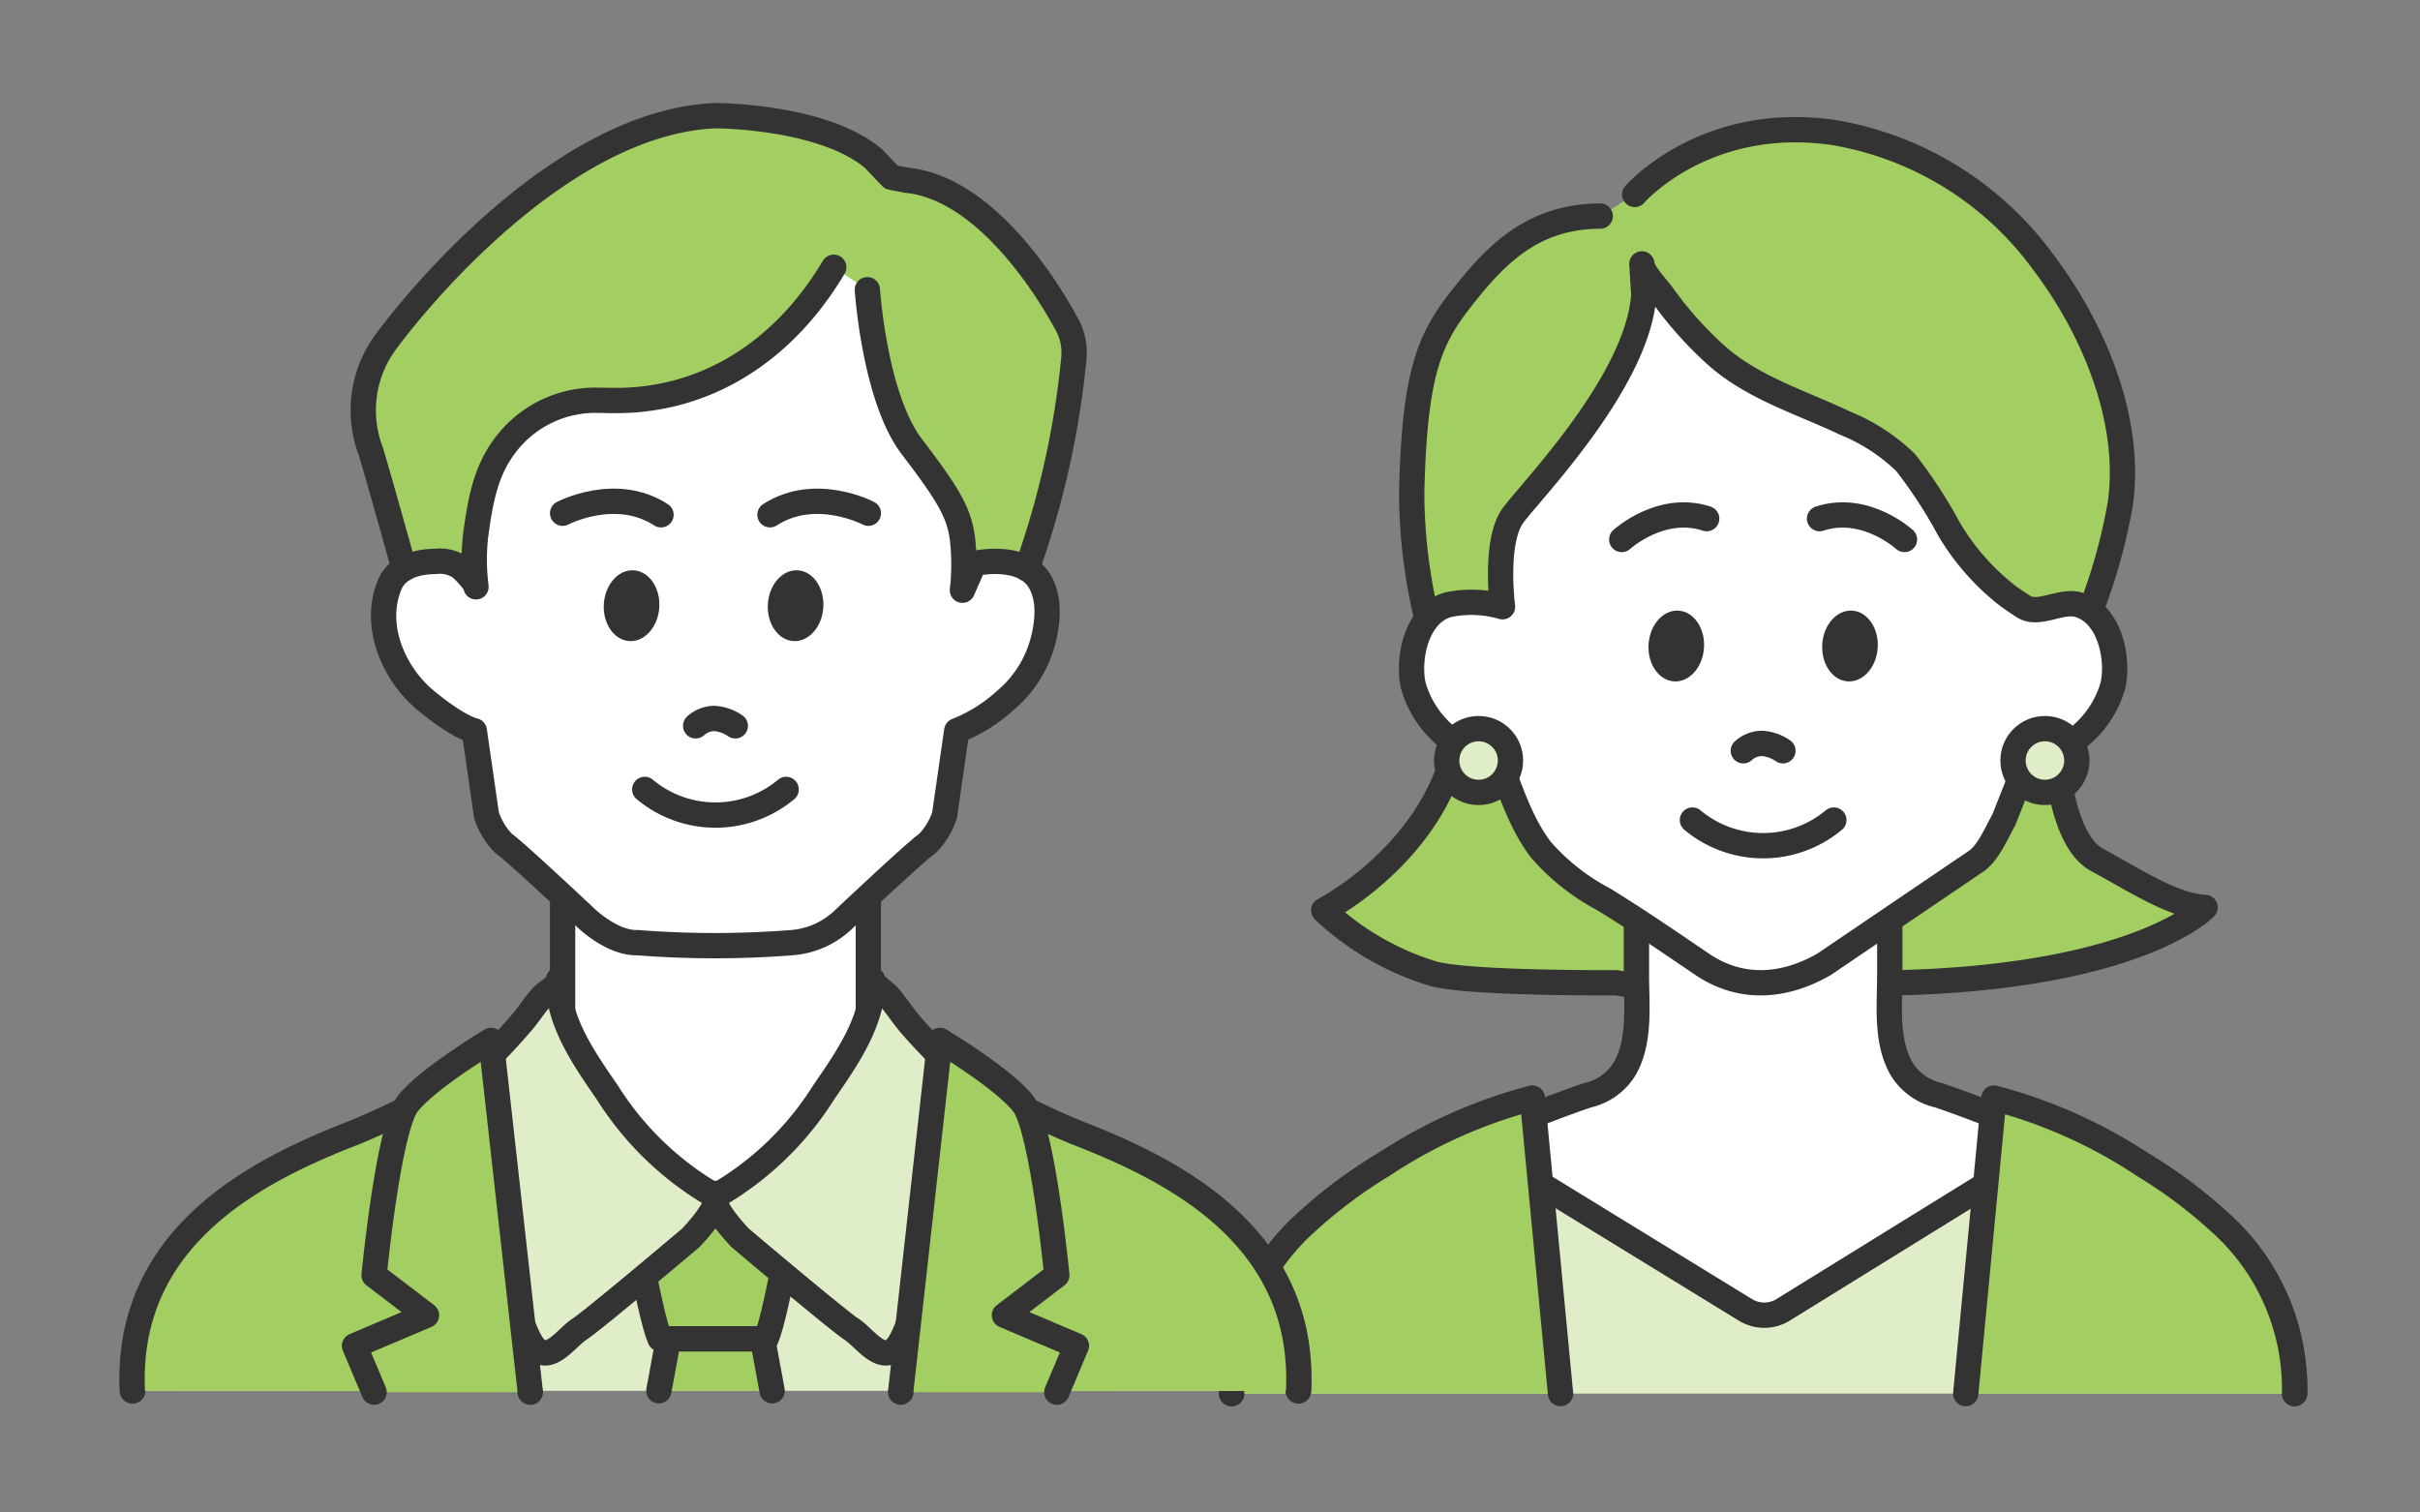 <svg xmlns="http://www.w3.org/2000/svg" width="176" height="110" viewBox="0 0 176 110">
  <rect x="0" y="0" width="176" height="110" fill="#808080" stroke="none"/>
  <g id="グループ_24889" data-name="グループ 24889" transform="translate(-213.338 -342.461)">
    <rect id="長方形_7155" data-name="長方形 7155" width="176" height="110" transform="translate(213.338 342.461)" fill="none"/>
    <g id="グループ_24876" data-name="グループ 24876" transform="translate(302.905 351.891)">
      <path id="パス_902" data-name="パス 902" d="M226.22,784.417s5.079-5.866,14.481-4.5a23.723,23.723,0,0,1,15.26,9.465c3.608,4.772,6.423,11.406,5.583,17.471a40.7,40.7,0,0,1-2.176,7.841l-2.5,10.192s.255,6.463,2.978,7.93,5.552,3.352,7.856,3.457c0,0-4.735,5.025-22.311,5.479l-9.83,1.644-10.7-1.644s-10.684.073-13.3-.661a20.163,20.163,0,0,1-7.961-4.608s9.218-4.714,9.951-14.141a39.437,39.437,0,0,1-3.55-16.236c.2-8.59,1.246-11.1,3.55-14.037s5.029-6.075,10.161-6.075" transform="translate(-196.899 -779.707)" fill="#a3ce61" stroke="#333" stroke-linecap="round" stroke-linejoin="round" stroke-width="1.84"/>
      <path id="パス_903" data-name="パス 903" d="M229.514,869.348H211.1l.517-15.665s7.652-3.205,11.1-4.348a4.253,4.253,0,0,0,2.736-2c1.111-2.023.811-4.6.811-6.811v-5.713H244.69v5.713c0,2.216-.3,4.788.812,6.811a4.249,4.249,0,0,0,2.735,2c3.447,1.142,11.1,4.348,11.1,4.348l.517,15.665H229.514Z" transform="translate(-196.818 -779.111)" fill="#fff" stroke="#333" stroke-linecap="round" stroke-linejoin="round" stroke-width="1.84"/>
      <path id="パス_904" data-name="パス 904" d="M254.44,814.292c1.087.686,2.687-.486,3.942-.149,2.294.616,2.987,3.869,2.551,5.873a7.441,7.441,0,0,1-6.181,5.344l-1.763,4.455c-.544.952-1.107,2.381-2.032,3.009L239.931,840.3c-2.862,1.655-6.028,1.934-8.88,0-2.372-1.607-4.732-3.236-7.177-4.732a15.874,15.874,0,0,1-4.549-3.6c-1.478-1.942-2.209-4.361-3.1-6.6a7.44,7.44,0,0,1-6.18-5.344c-.437-2,.257-5.257,2.55-5.873a8.166,8.166,0,0,1,3.942.149s-.624-4.785.782-6.667,9.071-9.758,9.494-16.017l-.142-2.25c.04.632,1.117,1.74,1.467,2.222a26.863,26.863,0,0,0,4.016,4.489c2.675,2.338,6.13,3.363,9.28,4.864a13.808,13.808,0,0,1,4.408,2.858,34.057,34.057,0,0,1,3.16,4.843,17.33,17.33,0,0,0,4.294,4.875Q253.855,813.923,254.44,814.292Z" transform="translate(-196.83 -779.603)" fill="#fff" stroke="#333" stroke-linecap="round" stroke-linejoin="round" stroke-width="1.84"/>
      <ellipse id="楕円形_82" data-name="楕円形 82" cx="2.578" cy="2.02" rx="2.578" ry="2.02" transform="translate(42.797 39.998) rotate(-86.362)" fill="#333"/>
      <ellipse id="楕円形_83" data-name="楕円形 83" cx="2.578" cy="2.02" rx="2.578" ry="2.02" transform="translate(30.165 39.998) rotate(-86.362)" fill="#333"/>
      <path id="パス_905" data-name="パス 905" d="M230.131,829.382a8.024,8.024,0,0,0,10.283,0" transform="translate(-196.612 -779.17)" fill="none" stroke="#333" stroke-linecap="round" stroke-linejoin="round" stroke-width="1.84"/>
      <path id="パス_906" data-name="パス 906" d="M225.045,809.213s2.852-2.612,6.178-1.516" transform="translate(-196.667 -779.407)" fill="none" stroke="#333" stroke-linecap="round" stroke-linejoin="round" stroke-width="1.84"/>
      <path id="パス_907" data-name="パス 907" d="M245.455,809.213s-2.852-2.612-6.178-1.516" transform="translate(-196.513 -779.407)" fill="none" stroke="#333" stroke-linecap="round" stroke-linejoin="round" stroke-width="1.84"/>
      <path id="パス_908" data-name="パス 908" d="M233.792,824.4a2.054,2.054,0,0,1,1.34-.536,3.013,3.013,0,0,1,1.54.536" transform="translate(-196.572 -779.229)" fill="none" stroke="#333" stroke-linecap="round" stroke-linejoin="round" stroke-width="1.84"/>
      <circle id="楕円形_84" data-name="楕円形 84" cx="2.32" cy="2.32" r="2.32" transform="translate(15.645 43.561)" fill="#dfeec8" stroke="#333" stroke-linecap="round" stroke-linejoin="round" stroke-width="1.84"/>
      <circle id="楕円形_85" data-name="楕円形 85" cx="2.32" cy="2.32" r="2.32" transform="translate(56.835 43.561)" fill="#dfeec8" stroke="#333" stroke-linecap="round" stroke-linejoin="round" stroke-width="1.84"/>
      <path id="パス_909" data-name="パス 909" d="M274.283,870.85a16.233,16.233,0,0,0-5.426-12.448,35.077,35.077,0,0,0-5.551-4.157c-.6-.377-4.894-2.681-5.263-2.442L237.09,864.757a2.617,2.617,0,0,1-2.745.005L213.22,851.8c-.369-.239-4.666,2.065-5.263,2.442a35.075,35.075,0,0,0-5.551,4.157,16.237,16.237,0,0,0-5.426,12.448" transform="translate(-196.971 -778.927)" fill="#dfeec8" stroke="#333" stroke-linecap="round" stroke-linejoin="round" stroke-width="1.84"/>
      <path id="パス_910" data-name="パス 910" d="M196.979,870.876a16.237,16.237,0,0,1,5.426-12.448,35.064,35.064,0,0,1,5.551-4.157,36.158,36.158,0,0,1,10.892-4.888l2.049,21.494" transform="translate(-196.971 -778.953)" fill="#a3ce61" stroke="#333" stroke-linecap="round" stroke-linejoin="round" stroke-width="1.84"/>
      <path id="パス_911" data-name="パス 911" d="M273.711,870.876a16.234,16.234,0,0,0-5.426-12.448,35.069,35.069,0,0,0-5.551-4.157,36.16,36.16,0,0,0-10.892-4.888l-2.048,21.494" transform="translate(-196.399 -778.953)" fill="#a3ce61" stroke="#333" stroke-linecap="round" stroke-linejoin="round" stroke-width="1.84"/>
    </g>
    <g id="グループ_24883" data-name="グループ 24883" transform="translate(222.942 350.88)">
      <g id="グループ_24882" data-name="グループ 24882" transform="translate(0.029 0)">
        <path id="パス_933" data-name="パス 933" d="M192.359,870.888c.534-11.281-9.431-16.083-16.774-18.826a72.331,72.331,0,0,1-7.769-3.737l-18.077,8.2-17.6-8.2a72.275,72.275,0,0,1-7.768,3.737c-7.344,2.742-17.307,7.545-16.774,18.826" transform="translate(-107.577 -778.157)" fill="#dfeec8" stroke="#333" stroke-linecap="round" stroke-linejoin="round" stroke-width="1.84"/>
        <path id="パス_934" data-name="パス 934" d="M160.759,835.065v21.608H138.527V835.065" transform="translate(-107.242 -778.3)" fill="#fff" stroke="#333" stroke-linecap="round" stroke-linejoin="round" stroke-width="1.84"/>
        <path id="パス_935" data-name="パス 935" d="M127.156,811.852s-1.87-6.715-2.418-8.516a8.377,8.377,0,0,1,.921-7.751c2.133-2.975,12.847-16.206,24.127-16.677,0,0,7.835,0,11.514,3.131l1.291,1.351,1.136.216c5.106.517,9.434,6.432,11.64,10.5a4.263,4.263,0,0,1,.5,2.4,63.892,63.892,0,0,1-3.419,15.352L149.786,818.5Z" transform="translate(-107.397 -778.908)" fill="#a3ce61"/>
        <path id="パス_936" data-name="パス 936" d="M158.382,789.808c-3.512,5.917-9.126,9.785-16.1,9.69-.34,0-.678-.014-1.018-.015a8.194,8.194,0,0,0-6.54,2.977c-1.652,1.985-2.036,4.308-2.376,6.788a15.5,15.5,0,0,0,.018,3.8c-.024-.335-.86-1.18-1.129-1.405a2.6,2.6,0,0,0-1.8-.442c-1.292.006-2.794.375-3.344,1.684-1.243,2.957.263,6.48,2.613,8.422,2.441,2.018,3.537,2.211,3.537,2.211l.884,6.129a5.213,5.213,0,0,0,1.263,2.081c.7.443,6,5.431,6,5.431s1.894,1.832,3.726,1.769a71.982,71.982,0,0,0,11.213,0,6.1,6.1,0,0,0,3.852-1.767s5.3-4.989,6-5.431a5.219,5.219,0,0,0,1.264-2.081l.883-6.129a11.505,11.505,0,0,0,3.537-2.211,8.425,8.425,0,0,0,2.757-4.4c.366-1.413.5-3.263-.42-4.5-1-1.337-3.12-1.345-4.609-1.056l-.849,1.944a16.673,16.673,0,0,0,0-3.743c-.242-1.871-.966-3.14-3.682-6.7s-3.233-11.411-3.233-11.411" transform="translate(-107.381 -778.79)" fill="#fff" stroke="#333" stroke-linecap="round" stroke-linejoin="round" stroke-width="1.84"/>
        <ellipse id="楕円形_90" data-name="楕円形 90" cx="2.578" cy="2.02" rx="2.578" ry="2.02" transform="translate(46.048 38.077) rotate(-86.362)" fill="#333"/>
        <path id="パス_937" data-name="パス 937" d="M153.689,870.686l-.7-3.783H146.15l-.7,3.783" transform="translate(-107.167 -777.956)" fill="#a3ce61" stroke="#333" stroke-linecap="round" stroke-linejoin="round" stroke-width="1.84"/>
        <ellipse id="楕円形_91" data-name="楕円形 91" cx="2.578" cy="2.02" rx="2.578" ry="2.02" transform="translate(34.119 38.077) rotate(-86.362)" fill="#333"/>
        <path id="パス_938" data-name="パス 938" d="M148.1,822.808a2.049,2.049,0,0,1,1.339-.536,3.014,3.014,0,0,1,1.542.536" transform="translate(-107.138 -778.439)" fill="none" stroke="#333" stroke-linecap="round" stroke-linejoin="round" stroke-width="1.84"/>
        <path id="パス_939" data-name="パス 939" d="M144.437,827.378a8.02,8.02,0,0,0,10.283,0" transform="translate(-107.178 -778.383)" fill="none" stroke="#333" stroke-linecap="round" stroke-linejoin="round" stroke-width="1.84"/>
        <path id="パス_940" data-name="パス 940" d="M160.6,807.516s-3.847-2.03-7.156.112" transform="translate(-107.08 -778.608)" fill="none" stroke="#333" stroke-linecap="round" stroke-linejoin="round" stroke-width="1.84"/>
        <path id="パス_941" data-name="パス 941" d="M138.527,807.516s3.847-2.03,7.155.112" transform="translate(-107.242 -778.608)" fill="none" stroke="#333" stroke-linecap="round" stroke-linejoin="round" stroke-width="1.84"/>
        <path id="パス_942" data-name="パス 942" d="M172.448,811.852a63.892,63.892,0,0,0,3.419-15.352,4.263,4.263,0,0,0-.5-2.4c-2.206-4.063-6.534-9.978-11.64-10.5l-1.136-.216-1.291-1.351c-3.679-3.131-11.514-3.131-11.514-3.131-11.281.47-21.995,13.7-24.127,16.677a8.377,8.377,0,0,0-.921,7.751c.548,1.8,2.418,8.516,2.418,8.516" transform="translate(-107.397 -778.908)" fill="none" stroke="#333" stroke-linecap="round" stroke-linejoin="round" stroke-width="1.84"/>
        <path id="パス_943" data-name="パス 943" d="M155.533,856.153s-1.418,8.9-2.261,10.866h-7.72c-.843-1.968-2.261-10.866-2.261-10.866" transform="translate(-107.19 -778.072)" fill="#a3ce61" stroke="#333" stroke-linecap="round" stroke-linejoin="round" stroke-width="1.84"/>
        <path id="パス_944" data-name="パス 944" d="M138.488,842.9c.525,2.289,2.046,4.452,3.369,6.376a22.5,22.5,0,0,0,7.748,7.476s.909.3-1.671,3.08c0,0-7.049,5.963-8.114,6.658s-2.449,2.981-3.62.8-3.726-11.329-4.045-13.913c-.212-1.715-.425-3.344-.543-4.245a1.447,1.447,0,0,1,.453-1.252,42.515,42.515,0,0,0,3.677-3.831c.486-.584.894-1.253,1.419-1.8.3-.314,1.124-.722,1.141-1.19A7.067,7.067,0,0,0,138.488,842.9Z" transform="translate(-107.317 -778.235)" fill="#dfeec8" stroke="#333" stroke-linecap="round" stroke-linejoin="round" stroke-width="1.84"/>
        <path id="パス_945" data-name="パス 945" d="M160.754,842.9c-.525,2.289-2.045,4.452-3.369,6.376a22.481,22.481,0,0,1-7.748,7.476s-.908.3,1.671,3.08c0,0,7.05,5.963,8.115,6.658s2.448,2.981,3.62.8,3.726-11.329,4.045-13.913c.212-1.715.424-3.344.543-4.245a1.447,1.447,0,0,0-.453-1.252,43.394,43.394,0,0,1-3.467-3.542c-.562-.659-1.028-1.386-1.584-2.045-.23-.273-1.175-.89-1.188-1.238A7.024,7.024,0,0,1,160.754,842.9Z" transform="translate(-107.123 -778.235)" fill="#dfeec8" stroke="#333" stroke-linecap="round" stroke-linejoin="round" stroke-width="1.84"/>
      </g>
      <path id="パス_946" data-name="パス 946" d="M107.568,870.888c-.518-11.281,9.146-16.083,16.268-18.826a69.215,69.215,0,0,0,7.534-3.737l5.115,22.591" transform="translate(-107.548 -778.157)" fill="#a3ce61" stroke="#333" stroke-linecap="round" stroke-linejoin="round" stroke-width="1.84"/>
      <path id="パス_947" data-name="パス 947" d="M191.789,870.888c.518-11.281-9.146-16.083-16.267-18.826a69.27,69.27,0,0,1-7.535-3.737l-5.114,22.591" transform="translate(-106.949 -778.157)" fill="#a3ce61" stroke="#333" stroke-linecap="round" stroke-linejoin="round" stroke-width="1.84"/>
      <path id="パス_948" data-name="パス 948" d="M136.338,871.021l-2.857-25.587s-4.691,2.81-6.082,4.638-2.422,12.441-2.422,12.441l3.813,2.912-5.236,2.22,1.423,3.376" transform="translate(-107.375 -778.188)" fill="#a3ce61" stroke="#333" stroke-linecap="round" stroke-linejoin="round" stroke-width="1.84"/>
      <path id="パス_949" data-name="パス 949" d="M162.847,871.021l2.856-25.587s4.692,2.81,6.082,4.638,2.422,12.441,2.422,12.441l-3.812,2.912,5.236,2.22-1.424,3.376" transform="translate(-106.95 -778.188)" fill="#a3ce61" stroke="#333" stroke-linecap="round" stroke-linejoin="round" stroke-width="1.84"/>
      <path id="パス_950" data-name="パス 950" d="M127.377,849.382" transform="translate(-107.334 -778.145)" fill="#a3ce61" stroke="#333" stroke-linecap="round" stroke-linejoin="round" stroke-width="1.84"/>
    </g>
  </g>
</svg>
